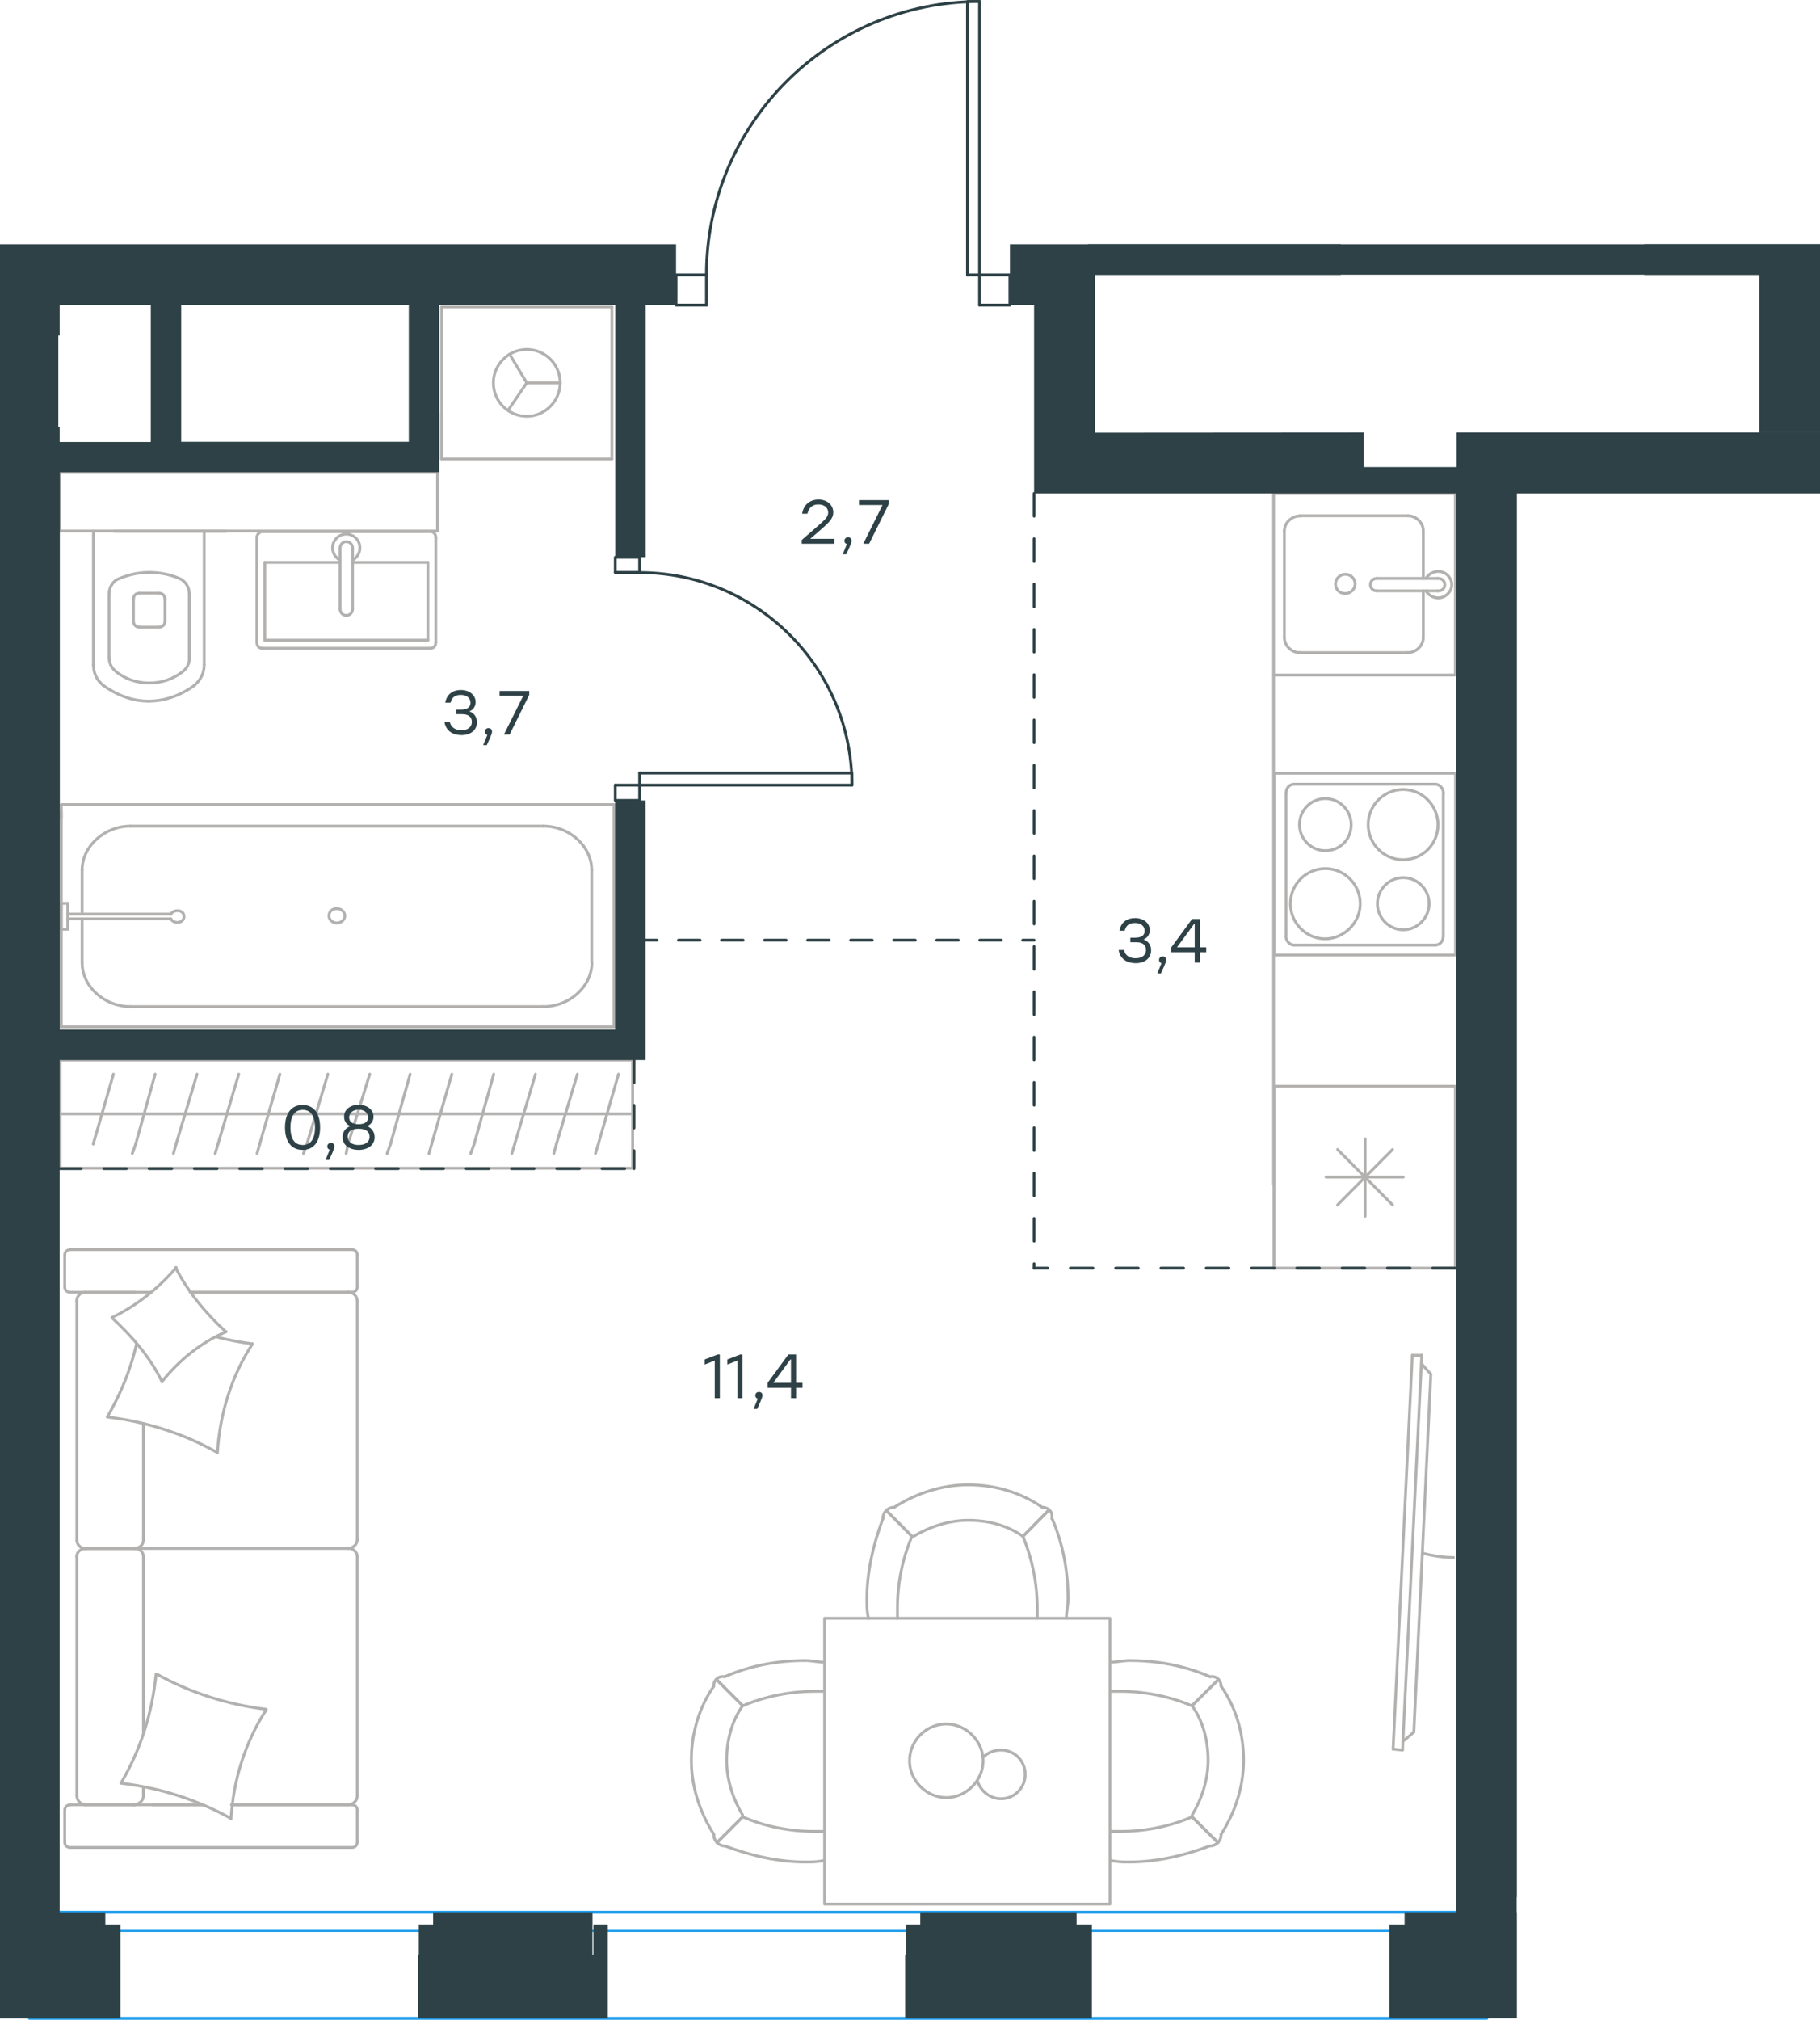 <?xml version="1.0" encoding="utf-8"?>
<!-- Generator: Adobe Illustrator 26.5.0, SVG Export Plug-In . SVG Version: 6.00 Build 0)  -->
<svg version="1.1" id="Слой_1" xmlns="http://www.w3.org/2000/svg" xmlns:xlink="http://www.w3.org/1999/xlink" x="0px" y="0px"
	 viewBox="0 0 964.3 1069.9" style="enable-background:new 0 0 964.3 1069.9;" xml:space="preserve">
<style type="text/css">
	.st0{fill:none;stroke:#B2B1B0;stroke-width:1.5;stroke-linecap:round;stroke-linejoin:round;stroke-miterlimit:22.926;}
	.st1{fill:none;stroke:#1D9CEB;stroke-width:1.5;stroke-linecap:round;stroke-linejoin:round;stroke-miterlimit:22.926;}
	.st2{fill:none;stroke:#2D4146;stroke-width:1.5;stroke-linecap:round;stroke-linejoin:round;stroke-miterlimit:10;}
	.st3{fill:none;stroke:#2D4146;stroke-width:1.5;stroke-linecap:round;stroke-linejoin:round;}
	.st4{fill:none;stroke:#2D4146;stroke-width:1.5;stroke-linecap:round;stroke-linejoin:round;stroke-dasharray:11.403,11.403;}
	
		.st5{fill:none;stroke:#2D4146;stroke-width:1.5;stroke-linecap:round;stroke-linejoin:round;stroke-miterlimit:10;stroke-dasharray:12;}
	.st6{fill:#2D4146;}
	.st7{enable-background:new    ;}
</style>
<g>
	<line class="st0" x1="31.8" y1="590" x2="155.8" y2="590"/>
	<line class="st0" x1="136.2" y1="611" x2="137.6" y2="606"/>
	<line class="st0" x1="137.6" y1="606" x2="148.3" y2="569"/>
	<line class="st0" x1="114" y1="611" x2="115.5" y2="606"/>
	<line class="st0" x1="115.5" y1="606" x2="126.5" y2="569"/>
	<line class="st0" x1="91.9" y1="611" x2="93.3" y2="606"/>
	<line class="st0" x1="93.3" y1="606" x2="104.4" y2="569"/>
	<line class="st0" x1="70.1" y1="611" x2="71.9" y2="606"/>
	<line class="st0" x1="71.9" y1="606" x2="82.2" y2="569"/>
	<line class="st0" x1="49.4" y1="606" x2="60.1" y2="569"/>
	<rect x="31.8" y="561.5" class="st0" width="303.4" height="57.3"/>
	<line class="st0" x1="155.8" y1="590" x2="335.2" y2="590"/>
	<line class="st0" x1="315.5" y1="611" x2="317" y2="606"/>
	<line class="st0" x1="317" y1="606" x2="327.7" y2="569"/>
	<line class="st0" x1="293.4" y1="611" x2="294.8" y2="606"/>
	<line class="st0" x1="294.8" y1="606" x2="305.9" y2="569"/>
	<line class="st0" x1="271.2" y1="611" x2="272.7" y2="606"/>
	<line class="st0" x1="272.7" y1="606" x2="283.7" y2="569"/>
	<line class="st0" x1="249.4" y1="611" x2="251.2" y2="606"/>
	<line class="st0" x1="251.2" y1="606" x2="261.6" y2="569"/>
	<line class="st0" x1="227.3" y1="611" x2="228.7" y2="606"/>
	<line class="st0" x1="228.7" y1="606" x2="239.4" y2="569"/>
	<line class="st0" x1="205.1" y1="611" x2="206.9" y2="606"/>
	<line class="st0" x1="206.9" y1="606" x2="217.3" y2="569"/>
	<line class="st0" x1="183.4" y1="611" x2="184.4" y2="606"/>
	<line class="st0" x1="184.4" y1="606" x2="195.9" y2="569"/>
	<line class="st0" x1="162.6" y1="606" x2="173.7" y2="569"/>
	<line class="st0" x1="160.8" y1="611" x2="162.6" y2="606"/>
</g>
<line class="st1" x1="787.8" y1="1069.1" x2="15.6" y2="1069.1"/>
<line class="st1" x1="787.8" y1="1022.6" x2="15.6" y2="1022.6"/>
<line class="st1" x1="787.8" y1="1012.9" x2="15.6" y2="1012.9"/>
<g>
	<line class="st0" x1="76" y1="917.8" x2="76" y2="824.5"/>
	<line class="st0" x1="189.3" y1="664.7" x2="189.3" y2="681.7"/>
	<line class="st0" x1="189.3" y1="689.2" x2="189.3" y2="815.9"/>
	<line class="st0" x1="107.3" y1="956" x2="80.7" y2="956"/>
	<line class="st0" x1="184.5" y1="956" x2="122.7" y2="956"/>
	<line class="st0" x1="184.5" y1="684.5" x2="100.9" y2="684.5"/>
	<line class="st0" x1="71.6" y1="820.2" x2="45" y2="820.2"/>
	<line class="st0" x1="76" y1="815.9" x2="76" y2="754.2"/>
	<line class="st0" x1="34.3" y1="975.8" x2="34.3" y2="958.8"/>
	<line class="st0" x1="45" y1="820.2" x2="71.6" y2="820.2"/>
	<line class="st0" x1="40.7" y1="689.2" x2="40.7" y2="815.9"/>
	<line class="st0" x1="100.9" y1="684.5" x2="186.5" y2="684.5"/>
	<line class="st0" x1="189.3" y1="824.5" x2="189.3" y2="951.2"/>
	<line class="st0" x1="189.3" y1="958.8" x2="189.3" y2="975.8"/>
	<line class="st0" x1="76" y1="951.2" x2="76" y2="946.5"/>
	<line class="st0" x1="37.5" y1="956" x2="107.3" y2="956"/>
	<line class="st0" x1="76" y1="951.2" x2="76" y2="946.5"/>
	<line class="st0" x1="45" y1="956" x2="71.6" y2="956"/>
	<line class="st0" x1="45" y1="820.2" x2="71.6" y2="820.2"/>
	<line class="st0" x1="40.7" y1="824.5" x2="40.7" y2="951.2"/>
	<line class="st0" x1="122.7" y1="956" x2="186.5" y2="956"/>
	<line class="st0" x1="37.5" y1="661.9" x2="186.5" y2="661.9"/>
	<line class="st0" x1="34.3" y1="681.7" x2="34.3" y2="664.7"/>
	<line class="st0" x1="80.1" y1="684.5" x2="37.5" y2="684.5"/>
	<line class="st0" x1="71.6" y1="820.2" x2="184.5" y2="820.2"/>
	<line class="st0" x1="71.6" y1="684.5" x2="45" y2="684.5"/>
	<path class="st0" d="M37.5,956c-2.3,0-3.2,1.6-3.2,2.8"/>
	<path class="st0" d="M186.5,684.5c2,0,2.8-1.6,2.8-2.8"/>
	<path class="st0" d="M34.3,681.7c0,2,1.6,2.8,2.8,2.8"/>
	<path class="st0" d="M76,824.5c0-2.2-2-4.4-4.8-4.4"/>
	<path class="st0" d="M45,684.5c-2.2,0-4.4,2-4.4,4.8"/>
	<path class="st0" d="M40.7,951.2c0,2.4,2,4.8,4.8,4.8"/>
	<path class="st0" d="M189.3,824.5c0-2.2-2-4.4-4.8-4.4"/>
	<path class="st0" d="M45.4,820.2c-2.4,0-4.8,1.8-4.8,4.4"/>
	<path class="st0" d="M184.5,820.2c2.4,0,4.8-2,4.8-4.8"/>
	<path class="st0" d="M34.3,975.8c0,2,1.6,2.8,2.8,2.8h149.4c2,0,2.8-1.6,2.8-2.8"/>
	<path class="st0" d="M40.7,815.9c0,2.2,2,4.4,4.8,4.4"/>
	<path class="st0" d="M189.3,664.7c0-2-1.6-2.8-2.8-2.8"/>
	<path class="st0" d="M184.5,956c2.4,0,4.8-2,4.8-4.8"/>
	<path class="st0" d="M189.3,958.8c0-2-1.6-2.8-2.8-2.8"/>
	<path class="st0" d="M189.3,689.2c0-2.4-2-4.8-4.8-4.8"/>
	<path class="st0" d="M70.7,956c2.6,0,5.3-2,5.3-4.8"/>
	<path class="st0" d="M71.2,820.2c2.4,0,4.8-1.8,4.8-4.4"/>
	<path class="st0" d="M37.5,661.9c-2.3,0-3.2,1.6-3.2,2.8"/>
	<path class="st0" d="M83.1,886.8c17.8,9.9,37.7,16.2,57.9,18.6"/>
	<path class="st0" d="M93,671.4c6.7,13.1,15.9,24.1,26.6,34"/>
	<path class="st0" d="M119.9,705.4c-13.1,5.5-25,15-34.1,26.5"/>
	<path class="st0" d="M141,905.8c-11.1,17-17.4,37.2-18.6,57.8"/>
	<path class="st0" d="M114.8,769.2C97,759.2,77.1,753,56.9,750.6"/>
	<path class="st0" d="M56.9,750.5c7.1-12.3,12.3-24.9,15.5-38.8"/>
	<path class="st0" d="M133.8,711.8c-11.1,17-17.4,37.2-18.6,57.8"/>
	<path class="st0" d="M122.3,963.2c-17.8-9.9-37.7-16.2-57.9-18.6"/>
	<path class="st0" d="M64.1,944.5c10.3-17.4,16.6-37.2,18.6-57.8"/>
	<path class="st0" d="M85.9,732c-6.3-13.1-15.9-24.1-26.6-34"/>
	<path class="st0" d="M114.8,708.2c5.9,1.6,12.7,2.8,18.6,3.6"/>
	<path class="st0" d="M59.3,697.9c13.1-6.3,24.6-15.4,34.1-26.5"/>
</g>
<g>
	<rect x="436.9" y="857.2" class="st0" width="151.2" height="151.4"/>
	<path class="st0" d="M631.6,903.5c6,8.5,8.5,18.8,8.5,29s-3.4,20.5-8.5,29"/>
	<path class="st0" d="M588.2,880.5c3.4,0,6.8-0.9,10.2-0.9c14.5,0,29,2.6,42.6,8.5"/>
	<path class="st0" d="M641,977.8c-13.6,5.1-28.1,8.5-42.6,8.5c-3.4,0-6.8,0-10.2-0.9"/>
	<path class="st0" d="M588.2,895.9c1.7,0,3.4,0,5.1,0c12.8,0,26.4,2.6,38.3,7.7"/>
	<path class="st0" d="M631.6,962.4c-11.9,5.1-24.7,7.7-38.3,7.7c-1.7,0-3.4,0-5.1,0"/>
	<path class="st0" d="M647,893.2c7.7,11.1,11.9,24.7,11.9,39.2c0,13.7-4.3,27.3-11.9,39.2"/>
	<line class="st0" x1="631.6" y1="903.5" x2="645.3" y2="889.9"/>
	<line class="st0" x1="631.6" y1="962.4" x2="645.3" y2="976"/>
	<line class="st0" x1="631.6" y1="903.5" x2="645.3" y2="889.9"/>
	<line class="st0" x1="631.6" y1="962.4" x2="645.3" y2="976"/>
	<path class="st0" d="M647,971.8c0,3.4-2.6,6-6,6"/>
	<path class="st0" d="M641,888.2c3.4-0.7,6,1.7,6,5.1"/>
	<path class="st0" d="M393.5,903.5c-6,8.5-8.5,18.8-8.5,29s3.4,20.5,8.5,29"/>
	<path class="st0" d="M436.9,880.5c-3.4,0-6.8-0.9-10.2-0.9c-14.5,0-29,2.6-42.6,8.5"/>
	<path class="st0" d="M384.1,977.8c13.6,5.1,28.1,8.5,42.6,8.5c3.4,0,6.8,0,10.2-0.9"/>
	<path class="st0" d="M436.9,895.9c-1.7,0-3.4,0-5.1,0c-12.8,0-26.4,2.6-38.3,7.7"/>
	<path class="st0" d="M393.5,962.4c11.9,5.1,24.7,7.7,38.3,7.7c1.7,0,3.4,0,5.1,0"/>
	<path class="st0" d="M378.2,893.2c-7.7,11.1-11.9,24.7-11.9,39.2c0,13.7,4.3,27.3,11.9,39.2"/>
	<line class="st0" x1="393.5" y1="903.5" x2="379.9" y2="889.9"/>
	<line class="st0" x1="393.5" y1="962.4" x2="379.9" y2="976"/>
	<line class="st0" x1="393.5" y1="903.5" x2="379.9" y2="889.9"/>
	<line class="st0" x1="393.5" y1="962.4" x2="379.9" y2="976"/>
	<path class="st0" d="M378.2,971.8c0,3.4,2.6,6,6,6"/>
	<path class="st0" d="M384.1,888.2c-3.4-0.7-6,1.7-6,5.1"/>
	<path class="st0" d="M542,813.8c-8.5-6-18.7-8.5-29-8.5c-10.2,0-20.5,3.4-29,8.5"/>
	<path class="st0" d="M565,857.2c0-3.4,0.9-6.8,0.9-10.2c0-14.5-2.6-29-8.5-42.7"/>
	<path class="st0" d="M467.8,804.4c-5.1,13.6-8.5,28.2-8.5,42.7c0,3.4,0,6.8,0.9,10.2"/>
	<path class="st0" d="M549.6,857.2c0-1.7,0-3.4,0-5.1c0-12.8-2.6-26.4-7.7-38.4"/>
	<path class="st0" d="M483.2,813.8c-5.1,11.9-7.7,24.7-7.7,38.4c0,1.7,0,3.4,0,5.1"/>
	<path class="st0" d="M552.2,798.4c-11.1-7.7-24.7-11.9-39.2-11.9c-13.6,0-27.3,4.3-39.2,11.9"/>
	<line class="st0" x1="542" y1="813.8" x2="555.6" y2="800"/>
	<line class="st0" x1="483.2" y1="813.8" x2="469.5" y2="800"/>
	<line class="st0" x1="542" y1="813.8" x2="555.6" y2="800"/>
	<line class="st0" x1="483.2" y1="813.8" x2="469.5" y2="800"/>
	<path class="st0" d="M473.8,798.4c-3.4,0-6,2.6-6,6"/>
	<path class="st0" d="M557.3,804.4c0.7-3.4-1.7-6-5.1-6"/>
	<path class="st0" d="M481.9,932.7c0,10.5,9,19.5,19.5,19.5s19.5-9,19.5-19.5s-9-19.5-19.5-19.5
		C490.5,913.2,481.9,922.2,481.9,932.7z"/>
	<path class="st0" d="M520.9,930.8c2.4-2.4,5.7-3.8,9.5-3.8c7.1,0,12.8,5.7,12.8,12.9c0,7.1-5.7,12.9-12.8,12.9
		c-5.7,0-10.5-3.8-12.4-9"/>
</g>
<g>
	<line class="st0" x1="771.1" y1="575.4" x2="771.1" y2="671.7"/>
	<line class="st0" x1="723.3" y1="603.2" x2="723.3" y2="644.2"/>
	<line class="st0" x1="708.7" y1="638.2" x2="737.8" y2="608.9"/>
	<line class="st0" x1="708.7" y1="608.9" x2="737.8" y2="638.2"/>
	<line class="st0" x1="702.6" y1="623.5" x2="743.5" y2="623.5"/>
	<line class="st0" x1="771.1" y1="671.7" x2="675" y2="671.7"/>
	<line class="st0" x1="675" y1="575.4" x2="675" y2="671.7"/>
	<line class="st0" x1="771.1" y1="575.4" x2="675" y2="575.4"/>
</g>
<g>
	<rect x="674.8" y="261.4" class="st0" width="96.3" height="96.2"/>
	<line class="st0" x1="729.4" y1="313" x2="761.7" y2="313"/>
	<line class="st0" x1="754.1" y1="306.4" x2="754.1" y2="281.2"/>
	<line class="st0" x1="680.5" y1="281.2" x2="680.5" y2="337.8"/>
	<line class="st0" x1="754.1" y1="337.8" x2="754.1" y2="313"/>
	<line class="st0" x1="688.6" y1="345.7" x2="746" y2="345.7"/>
	<line class="st0" x1="761.7" y1="306.4" x2="729.4" y2="306.4"/>
	<line class="st0" x1="746" y1="273.2" x2="688.6" y2="273.2"/>
	<path class="st0" d="M729.4,313L729.4,313c-1.9,0-3.3-1.4-3.3-3.3s1.4-3.3,3.3-3.3"/>
	<path class="st0" d="M746,273.2c4.3,0,8.1,3.7,8.1,7.9"/>
	<path class="st0" d="M755.5,306.4c1.4-2.3,3.8-3.7,6.6-3.7c3.8,0,7.1,3.3,7.1,7s-3.3,7-7.1,7c-2.8,0-5.2-1.4-6.6-3.7"/>
	<path class="st0" d="M688.6,345.7c-4.3,0-8.1-3.7-8.1-7.9"/>
	<path class="st0" d="M754.1,337.8c0,4.2-3.8,7.9-8.1,7.9"/>
	<path class="st0" d="M680.5,281.2c0-4.2,3.8-7.9,8.1-7.9"/>
	<path class="st0" d="M761.7,306.4h0.5c1.9,0,3.3,1.4,3.3,3.3s-1.4,3.3-3.3,3.3h-0.5"/>
	<path class="st0" d="M712.8,314.4c2.8,0,5.2-2.3,5.2-5.1c0-2.8-2.4-5.1-5.2-5.1c-2.8,0-5.2,2.3-5.2,5.1
		C707.6,312.5,709.9,314.4,712.8,314.4z"/>
</g>
<g>
	<path class="st0" d="M715.9,436.8c0-7.6-6.2-13.8-13.7-13.8c-7.6,0-13.7,6.2-13.7,13.8c0,7.6,6.2,13.8,13.7,13.8
		C709.8,450.6,715.9,444.9,715.9,436.8z"/>
	<path class="st0" d="M720.7,478.7c0-10-8.1-18.6-18.5-18.6c-10,0-18.5,8.1-18.5,18.6c0,10,8.1,18.6,18.5,18.6
		C712.2,497.2,720.7,488.7,720.7,478.7z"/>
	<path class="st0" d="M757.2,478.7c0-7.6-6.2-13.8-13.7-13.8c-7.6,0-13.7,6.2-13.7,13.8c0,7.6,6.2,13.8,13.7,13.8
		S757.2,486.2,757.2,478.7z"/>
	<path class="st0" d="M761.9,436.8c0-10-8.1-18.6-18.5-18.6c-9.9,0-18.5,8.1-18.5,18.6c0,10,8.1,18.6,18.5,18.6
		S761.9,447.2,761.9,436.8z"/>
	<line class="st0" x1="681.4" y1="495.8" x2="681.4" y2="420.2"/>
	<line class="st0" x1="760.5" y1="500.6" x2="685.6" y2="500.6"/>
	<line class="st0" x1="764.7" y1="420.2" x2="764.7" y2="495.8"/>
	<line class="st0" x1="685.6" y1="415.4" x2="760.5" y2="415.4"/>
	<path class="st0" d="M764.7,495.8L764.7,495.8c0,2.9-1.9,4.8-4.3,4.8"/>
	<path class="st0" d="M681.4,420.2L681.4,420.2c0-2.9,1.9-4.8,4.3-4.8"/>
	<path class="st0" d="M685.6,500.6L685.6,500.6c-2.4,0-4.3-2.4-4.3-4.8"/>
	<path class="st0" d="M760.5,415.4L760.5,415.4c2.4,0,4.3,2.4,4.3,4.8"/>
	<rect x="675" y="409.6" class="st0" width="96.2" height="96.3"/>
</g>
<line class="st0" x1="674.8" y1="357.6" x2="674.8" y2="627.5"/>
<g>
	<line class="st0" x1="119.8" y1="281.4" x2="60.6" y2="281.4"/>
	<g>
		<line class="st0" x1="108.2" y1="352.1" x2="108.2" y2="281.4"/>
		<line class="st0" x1="57.8" y1="314.8" x2="57.8" y2="348.2"/>
		<line class="st0" x1="100.3" y1="348.2" x2="100.3" y2="314.8"/>
		<line class="st0" x1="70.7" y1="316.8" x2="70.7" y2="329"/>
		<line class="st0" x1="87.4" y1="329" x2="87.4" y2="316.8"/>
		<line class="st0" x1="84.2" y1="314.2" x2="73.9" y2="314.2"/>
		<line class="st0" x1="49.5" y1="281.4" x2="49.5" y2="352.1"/>
		<line class="st0" x1="73.9" y1="332.2" x2="84.2" y2="332.2"/>
		<path class="st0" d="M54.6,363c7.1,5.1,15.5,8.4,23.8,8.4c0,0,0,0,0.6,0"/>
		<path class="st0" d="M73.9,314.2c-1.9,0-3.2,1.3-3.2,3.2"/>
		<path class="st0" d="M61.7,307.1c-2.6,1.9-3.9,4.5-3.9,7.7"/>
		<path class="st0" d="M70.7,329c0,1.9,1.3,3.2,3.2,3.2"/>
		<path class="st0" d="M61.7,356c5.2,3.9,10.9,5.8,17.4,5.8"/>
		<path class="st0" d="M84.2,332.2c1.9,0,3.2-1.3,3.2-3.2"/>
		<path class="st0" d="M87.4,317.4c0-1.9-1.3-3.2-3.2-3.2"/>
		<path class="st0" d="M100.3,314.8c0-3.2-1.3-5.8-3.9-7.7"/>
		<path class="st0" d="M96.5,307.1c-5.2-2.6-11.6-3.9-17.4-3.9s-11.6,1.3-17.4,3.9"/>
		<path class="st0" d="M96.5,356c2.6-1.9,3.9-4.5,3.9-7.7"/>
		<path class="st0" d="M78.6,371.4L78.6,371.4c9,0,17.4-3.2,24.5-8.4"/>
		<path class="st0" d="M49.5,352.1c0,4.5,1.9,8.4,5.2,10.9"/>
		<path class="st0" d="M103,363c3.2-2.6,5.2-6.4,5.2-10.9"/>
		<path class="st0" d="M79.1,361.8L79.1,361.8c6.4,0,12.2-1.9,17.4-5.8"/>
		<path class="st0" d="M57.8,348.2c0,3.2,1.3,5.8,3.9,7.7"/>
	</g>
	<rect x="31.6" y="250.2" class="st0" width="200.2" height="31.1"/>
</g>
<g>
	<line class="st0" x1="43.5" y1="483.2" x2="43.5" y2="460.9"/>
	<line class="st0" x1="43.5" y1="509.9" x2="43.5" y2="486.7"/>
	<line class="st0" x1="69.1" y1="437.6" x2="288" y2="437.6"/>
	<line class="st0" x1="313.5" y1="460.9" x2="313.5" y2="509.9"/>
	<line class="st0" x1="325.3" y1="543.9" x2="32.5" y2="543.9"/>
	<line class="st0" x1="325.3" y1="426.2" x2="325.3" y2="543.9"/>
	<line class="st0" x1="288" y1="533.2" x2="69.1" y2="533.2"/>
	<line class="st0" x1="32.5" y1="426.2" x2="325.3" y2="426.2"/>
	<line class="st0" x1="32.5" y1="543.9" x2="32.5" y2="426.2"/>
	<path class="st0" d="M313.5,460.9c0-12.6-11.7-23.3-25.6-23.3"/>
	<path class="st0" d="M43.5,509.9c0,12.6,11.7,23.3,25.6,23.3"/>
	<path class="st0" d="M288,533.2c13.8,0,25.6-10.7,25.6-23.3"/>
	<path class="st0" d="M69.1,437.6c-13.8,0-25.6,10.7-25.6,23.3"/>
	<line class="st0" x1="32.5" y1="433.2" x2="32.5" y2="430.1"/>
	<line class="st0" x1="35.9" y1="484.2" x2="90.5" y2="484.2"/>
	<line class="st0" x1="90.5" y1="486.7" x2="35.9" y2="486.7"/>
	<line class="st0" x1="32.5" y1="492.2" x2="32.5" y2="478.5"/>
	<line class="st0" x1="32.5" y1="478.5" x2="35.9" y2="478.5"/>
	<line class="st0" x1="35.9" y1="478.5" x2="35.9" y2="492.2"/>
	<line class="st0" x1="35.9" y1="492.2" x2="32.5" y2="492.2"/>
	<path class="st0" d="M90.5,486.7c0.7,1.3,2.1,1.9,3.5,1.9c2.1,0,3.5-1.3,3.5-3.1c0-1.9-1.4-3.1-3.5-3.1c-1.4,0-2.8,0.6-3.5,1.9"/>
	<path class="st0" d="M174.3,485.1c0,2.1,1.9,3.8,4.2,3.8s4.2-1.7,4.2-3.8c0-2.1-1.9-3.8-4.2-3.8C175.9,481.2,174.3,483,174.3,485.1
		z"/>
</g>
<g>
	<line class="st0" x1="140.3" y1="339.1" x2="140.3" y2="297.9"/>
	<line class="st0" x1="140.3" y1="297.9" x2="180.2" y2="297.9"/>
	<line class="st0" x1="186.8" y1="297.9" x2="226.7" y2="297.9"/>
	<line class="st0" x1="226.7" y1="339.1" x2="140.3" y2="339.1"/>
	<line class="st0" x1="226.7" y1="297.9" x2="226.7" y2="339.1"/>
	<line class="st0" x1="228.1" y1="281.6" x2="138.9" y2="281.6"/>
	<line class="st0" x1="230.9" y1="340.2" x2="230.9" y2="284.8"/>
	<line class="st0" x1="138.9" y1="343.4" x2="228.1" y2="343.4"/>
	<line class="st0" x1="136.1" y1="284.8" x2="136.1" y2="340.2"/>
	<path class="st0" d="M136.1,340.2c0,1.9,1.1,3.2,2.8,3.2"/>
	<path class="st0" d="M228.1,343.4c1.7,0,2.8-1.3,2.8-3.2"/>
	<path class="st0" d="M230.9,284.8c0-1.9-1.1-3.2-2.8-3.2"/>
	<path class="st0" d="M138.9,281.6c-1.1,0-2.8,1.3-2.8,3.2"/>
	<line class="st0" x1="186.8" y1="322.7" x2="186.8" y2="290.7"/>
	<line class="st0" x1="180.2" y1="290.7" x2="180.2" y2="322.7"/>
	<path class="st0" d="M186.8,322.7L186.8,322.7c0,1.8-1.5,3.3-3.3,3.3s-3.3-1.5-3.3-3.3l0,0"/>
	<path class="st0" d="M180.2,296.7c-2.4-1.2-4-3.7-4-6.5c0-4,3.3-7.3,7.2-7.3c4,0,7.3,3.2,7.3,7.3c0,2.7-1.5,5.2-4,6.5"/>
	<path class="st0" d="M180.2,290.7c0-0.2,0-0.3,0-0.5c0-1.8,1.5-3.3,3.3-3.3s3.3,1.5,3.3,3.3c0,0.2,0,0.3,0,0.5"/>
</g>
<g>
	<line class="st0" x1="324.2" y1="243.1" x2="324.2" y2="162.6"/>
	<g>
		<line class="st0" x1="234" y1="162.6" x2="324.2" y2="162.6"/>
		<line class="st0" x1="234" y1="218.9" x2="234" y2="243.1"/>
		<line class="st0" x1="234" y1="162.6" x2="234" y2="243.1"/>
		<line class="st0" x1="279.1" y1="202.8" x2="269.3" y2="217.2"/>
		<line class="st0" x1="279.1" y1="202.8" x2="296.8" y2="202.8"/>
		<line class="st0" x1="279.1" y1="202.8" x2="270" y2="187.6"/>
		<path class="st0" d="M296.8,202.8c0-9.8-7.9-17.7-17.7-17.7c-9.7,0-17.7,8-17.7,17.7c0,9.8,7.9,17.7,17.7,17.7
			C288.5,220.6,296.8,212.6,296.8,202.8z"/>
		<line class="st0" x1="234" y1="243.1" x2="324.2" y2="243.1"/>
	</g>
</g>
<g>
	<path class="st0" d="M753.6,822.7c5.5,1.4,11,2.3,16.5,2.3"/>
	<line class="st0" x1="743.1" y1="927" x2="753.3" y2="717.9"/>
	<line class="st0" x1="748.3" y1="717.9" x2="738.1" y2="926.5"/>
	<line class="st0" x1="738.1" y1="926.5" x2="743.1" y2="927"/>
	<line class="st0" x1="758.1" y1="727.9" x2="749.1" y2="917.5"/>
	<line class="st0" x1="753.2" y1="722.4" x2="758.1" y2="727.9"/>
	<line class="st0" x1="749.1" y1="917.5" x2="743.2" y2="922.5"/>
	<line class="st0" x1="748.3" y1="717.9" x2="753.3" y2="717.9"/>
</g>
<line class="st2" x1="512.6" y1="145.6" x2="519" y2="145.6"/>
<line class="st2" x1="519" y1="161.6" x2="519" y2="145.6"/>
<line class="st2" x1="374.3" y1="145.6" x2="374.3" y2="161.6"/>
<polyline class="st2" points="512.6,145.6 512.6,0.8 519,0.8 519,145.6 "/>
<polyline class="st2" points="519,145.6 535.1,145.6 535.1,161.6 519,161.6 "/>
<polyline class="st2" points="374.3,145.6 358.2,145.6 358.2,161.6 374.3,161.6 "/>
<path class="st2" d="M519,0.8c-79.9,0-144.7,64.8-144.7,144.8"/>
<g>
	<line class="st2" x1="338.9" y1="409.5" x2="338.9" y2="415.9"/>
	<line class="st2" x1="326" y1="415.9" x2="338.9" y2="415.9"/>
	<line class="st2" x1="338.9" y1="303.2" x2="326" y2="303.2"/>
	<polyline class="st2" points="338.9,409.5 451.4,409.5 451.4,415.9 338.9,415.9 	"/>
	<polyline class="st2" points="338.9,415.9 338.9,424 326,424 326,415.9 	"/>
	<polyline class="st2" points="338.9,303.2 338.9,295.2 326,295.2 326,303.2 	"/>
	<path class="st2" d="M451.4,415.9c0-62.2-50.4-112.6-112.6-112.6"/>
</g>
<g>
	<g>
		<line class="st3" x1="342.1" y1="498" x2="348.1" y2="498"/>
		<line class="st4" x1="359.5" y1="498" x2="536.2" y2="498"/>
		<line class="st3" x1="541.9" y1="498" x2="547.9" y2="498"/>
	</g>
</g>
<line class="st5" x1="771.1" y1="671.7" x2="547.9" y2="671.7"/>
<line class="st5" x1="547.9" y1="261.4" x2="547.9" y2="671.7"/>
<line class="st5" x1="31" y1="619" x2="335.9" y2="619"/>
<line class="st5" x1="335.9" y1="561.5" x2="335.9" y2="619"/>
<polygon class="st6" points="570.4,1012.9 487.6,1012.9 487.6,1019.4 480.1,1019.4 480.1,1035.4 479.6,1035.4 479.6,1045 
	479.6,1069.1 578.5,1069.1 578.5,1045 578.5,1037.8 578.5,1035.4 578.5,1019.4 570.4,1019.4 "/>
<polygon class="st6" points="314.4,1035.4 313.9,1035.4 313.9,1012.9 229.5,1012.9 229.5,1019.4 221.9,1019.4 221.9,1035.4 
	221.4,1035.4 221.4,1045 221.4,1069.1 322,1069.1 322,1045 322,1038.3 322,1035.4 322,1019.4 314.4,1019.4 "/>
<g class="st7">
	<path class="st6" d="M252.7,382.6c0,4.2-3.4,6.8-8.2,6.8c-4.5,0-8.3-2.2-9-7h2.8c0.7,3.1,3.2,4.4,6.2,4.4c3.4,0,5.5-1.7,5.5-4.4
		c0-2.3-1.4-4.1-5.1-4.1h-3.2v-2.4h2.4c3.5,0,5.2-1.3,5.2-3.6c0-2.6-2.1-4.2-5.1-4.2c-2.8,0-4.7,1-5.5,4.1h-2.8
		c0.9-4.7,4.2-6.7,8.3-6.7c4.4,0,7.8,2.6,7.8,6.4c0,2.2-1.2,4.1-3.3,4.9C251.2,377.7,252.7,379.8,252.7,382.6z"/>
	<path class="st6" d="M257.9,394.7H256l2.2-5.4c-0.8-0.2-1.3-0.9-1.3-1.7c0-1.1,0.8-1.9,1.9-1.9c0.8,0,1.9,0.4,1.9,1.9
		C260.7,388.2,260.6,388.9,257.9,394.7z"/>
	<path class="st6" d="M280.4,366v2.1l-10.4,21H267l10.2-20.5h-12.5V366H280.4z"/>
</g>
<g class="st7">
	<path class="st6" d="M609.9,503.4c0,4.2-3.4,6.8-8.2,6.8c-4.5,0-8.3-2.2-9-7h2.8c0.7,3.1,3.2,4.4,6.2,4.4c3.4,0,5.5-1.7,5.5-4.4
		c0-2.3-1.4-4.1-5.1-4.1h-3.2v-2.4h2.4c3.5,0,5.2-1.3,5.2-3.6c0-2.6-2.1-4.2-5.1-4.2c-2.8,0-4.7,1-5.5,4.1h-2.8
		c0.9-4.7,4.2-6.7,8.3-6.7c4.4,0,7.8,2.6,7.8,6.4c0,2.2-1.2,4.1-3.3,4.9C608.4,498.5,609.9,500.6,609.9,503.4z"/>
	<path class="st6" d="M615.1,515.6h-1.9l2.2-5.4c-0.8-0.2-1.3-0.9-1.3-1.7c0-1.1,0.8-1.9,1.9-1.9c0.8,0,1.9,0.4,1.9,1.9
		C617.9,509,617.8,509.8,615.1,515.6z"/>
	<path class="st6" d="M639.1,504.4h-3.4v5.5H633v-5.5h-12.4v-2.6l11-15h4.1v15h3.4V504.4z M633,501.8v-12.4h-0.3l-9.1,12.4
		L633,501.8z"/>
</g>
<g class="st7">
	<path class="st6" d="M442.1,288h-17.3v-2l6.7-5.8c5.6-4.9,7.3-6.3,7.3-8.7c0-2.5-2-4.3-5.2-4.3c-3.3,0-5.1,1.9-5.8,4.9H425
		c0.7-4.6,4-7.5,8.7-7.5c4.7,0,7.8,3,7.8,6.8c0,3.4-2.4,5.5-7.8,10.2l-4.4,3.8h12.8V288z"/>
	<path class="st6" d="M448.4,293.6h-1.9l2.2-5.4c-0.8-0.2-1.3-0.9-1.3-1.7c0-1.1,0.8-1.9,1.9-1.9c0.8,0,1.9,0.4,1.9,1.9
		C451.2,287.1,451.1,287.8,448.4,293.6z"/>
	<path class="st6" d="M470.9,264.9v2.1l-10.4,21h-3.1l10.2-20.5h-12.5v-2.6H470.9z"/>
</g>
<g class="st7">
	<path class="st6" d="M381.4,717.5v23.1h-2.7v-19.9l-5.3,2.1v-2.7l6.8-2.6H381.4z"/>
	<path class="st6" d="M393.4,717.5v23.1h-2.7v-19.9l-5.3,2.1v-2.7l6.8-2.6H393.4z"/>
	<path class="st6" d="M401.2,746.3h-1.9l2.2-5.4c-0.8-0.2-1.3-0.9-1.3-1.7c0-1.1,0.8-1.9,1.9-1.9c0.8,0,1.9,0.4,1.9,1.9
		C403.9,739.8,403.9,740.5,401.2,746.3z"/>
	<path class="st6" d="M425.2,735.1h-3.4v5.5h-2.7v-5.5h-12.4v-2.6l11-15h4.1v15h3.4V735.1z M419.1,732.5v-12.4h-0.3l-9.1,12.4
		L419.1,732.5z"/>
</g>
<g class="st7">
	<path class="st6" d="M169.6,597.2c0,7.6-3.4,11.9-9.3,11.9c-5.8,0-9.3-4.3-9.3-11.9s3.5-11.9,9.3-11.9
		C166.2,585.3,169.6,589.6,169.6,597.2z M166.9,597.2c0-6.6-2.6-9.3-6.5-9.3c-3.9,0-6.5,2.7-6.5,9.3s2.6,9.3,6.5,9.3
		C164.2,606.5,166.9,603.8,166.9,597.2z"/>
	<path class="st6" d="M174.4,614.4h-1.9l2.2-5.4c-0.8-0.2-1.3-0.9-1.3-1.7c0-1.1,0.8-1.9,1.9-1.9c0.8,0,1.9,0.4,1.9,1.9
		C177.2,607.9,177.1,608.6,174.4,614.4z"/>
	<path class="st6" d="M198.5,602.4c0,4.2-3.7,6.7-8.5,6.7c-4.8,0-8.5-2.5-8.5-6.7c0-2.8,1.5-5,4.2-5.9c-2.2-0.8-3.4-2.7-3.4-5
		c0-3.9,3.4-6.3,7.8-6.3c4.3,0,7.8,2.5,7.8,6.3c0,2.2-1.2,4.1-3.4,5C197,597.5,198.5,599.7,198.5,602.4z M195.8,602.2
		c0-2.9-2-4.3-5.8-4.3c-3.8,0-5.8,1.4-5.8,4.3c0,2.7,2.4,4.3,5.8,4.3C193.4,606.5,195.8,605,195.8,602.2z M185,591.9
		c0,2.1,1.4,3.6,5,3.6s5-1.5,5-3.6c0-2.5-2-4.1-5-4.1C187,587.9,185,589.4,185,591.9z"/>
</g>
<polygon class="st6" points="932.1,229.1 964.3,229.1 964.3,161.6 964.3,129.4 932.1,129.4 871.2,129.4 871.2,145.6 932.1,145.6 
	932.1,161.6 "/>
<rect x="576.5" y="129.4" class="st6" width="387.8" height="16.1"/>
<path class="st6" d="M342.1,129.4H281h-32.2H15.6H0v939.8h63.8v-24.1v-9.6v-16.1h-8v-6.4H31.6v-8l0,0V880V561.5H342v-16.1V538V424
	h-16.1V538v7.4H31.7V250.1h201V234v-14.1v-58.3H326v133.5h16.1V161.6h16.1v-32.2H342.1z M79.9,234.1H31.6v-8.1h-0.7v-48.3h0.7v-16.1
	h48.3V234.1z M216.6,219.9v14.1H96v-72.4h120.6V219.9z"/>
<polygon class="st6" points="771.5,998.2 771.5,1012.9 744.2,1012.9 744.2,1019.4 736.1,1019.4 736.1,1035.4 736.1,1038.9 
	736.1,1043.8 736.1,1045 736.1,1069.1 803.7,1069.1 803.7,1012.9 803.6,1012.9 803.6,1004.9 803.7,1004.9 803.7,261.4 964.3,261.4 
	964.3,229.2 964.3,229.1 771.8,229.1 771.8,229.2 771.8,245.2 771.8,247.4 722.5,247.4 722.5,241.1 722.5,229.2 722.5,229.1 
	580.1,229.2 580.1,145.6 710.4,145.6 710.4,129.4 580.1,129.4 547.9,129.4 535.1,129.4 535.1,161.6 547.9,161.6 547.9,261.4 
	580.1,261.4 771.5,261.4 "/>
</svg>
